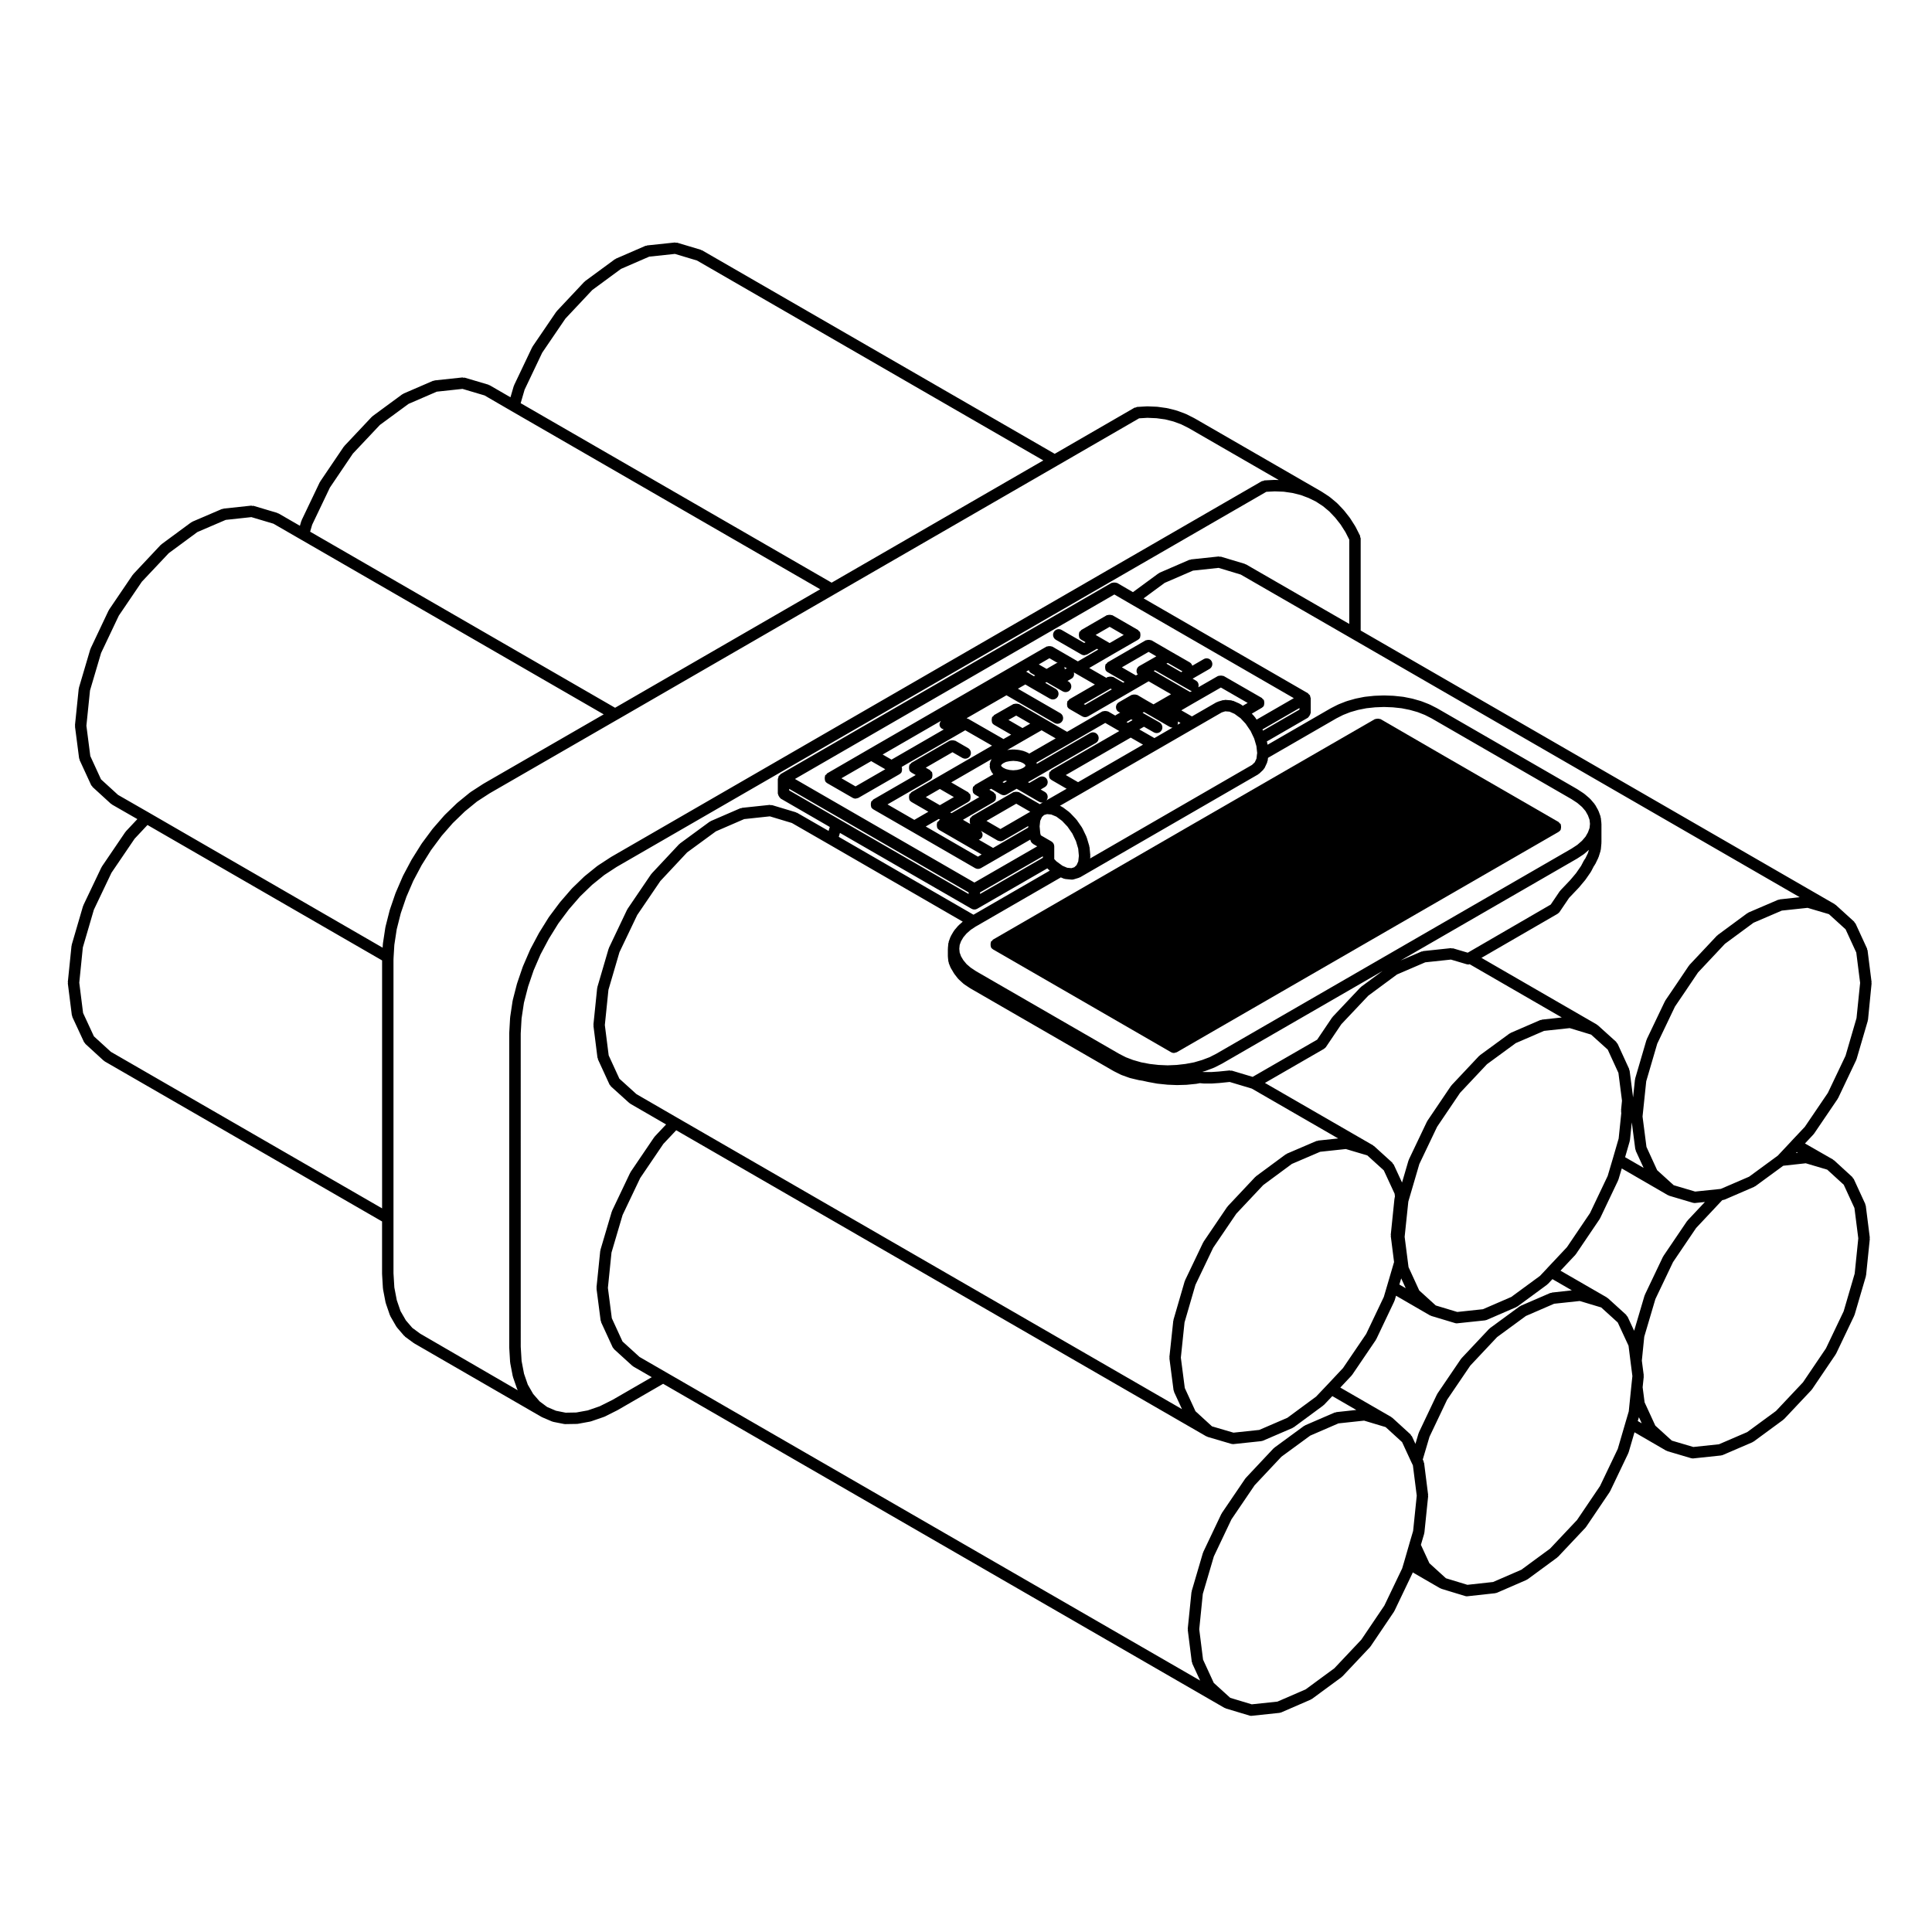 <?xml version="1.0" encoding="UTF-8"?>
<!-- Uploaded to: SVG Repo, www.svgrepo.com, Generator: SVG Repo Mixer Tools -->
<svg fill="#000000" width="800px" height="800px" version="1.1" viewBox="144 144 512 512" xmlns="http://www.w3.org/2000/svg">
 <g>
  <path d="m639.99 404.62c0.004-0.059-0.051-0.105-0.055-0.168 0-0.07 0.059-0.105 0.051-0.176l-1.066-8.445c-0.012-0.09-0.098-0.137-0.117-0.215-0.02-0.082 0.023-0.152-0.012-0.227l-3.059-6.648c-0.047-0.102-0.156-0.117-0.223-0.203-0.066-0.09-0.051-0.207-0.133-0.281l-4.891-4.449c-0.047-0.047-0.109-0.023-0.156-0.059-0.051-0.035-0.051-0.105-0.105-0.133l-125.63-72.523v-24.441c0-0.125-0.105-0.207-0.133-0.328-0.031-0.117 0.031-0.238-0.031-0.352l-1.195-2.363c-0.016-0.023-0.047-0.031-0.059-0.051-0.016-0.031 0-0.055-0.016-0.082l-1.371-2.156c-0.016-0.023-0.051-0.02-0.07-0.051-0.016-0.02 0-0.051-0.02-0.074l-1.535-1.949c-0.016-0.023-0.051-0.016-0.066-0.035-0.02-0.023-0.012-0.055-0.031-0.074l-1.656-1.742c-0.023-0.023-0.059-0.016-0.086-0.035-0.023-0.023-0.02-0.066-0.047-0.086l-1.844-1.535c-0.023-0.02-0.055-0.004-0.082-0.023-0.031-0.02-0.023-0.059-0.055-0.082l-1.98-1.301c-0.016-0.012-0.035 0-0.051-0.012-0.012-0.012-0.012-0.031-0.023-0.035l-33.715-19.453c-0.016-0.012-0.035 0.004-0.051-0.004-0.016-0.012-0.016-0.031-0.031-0.039l-2.106-1.059c-0.031-0.016-0.059 0.004-0.09-0.004-0.031-0.016-0.039-0.051-0.07-0.066l-2.262-0.836c-0.031-0.012-0.055 0.016-0.086 0.004s-0.039-0.051-0.07-0.055l-2.336-0.59c-0.031-0.004-0.055 0.016-0.086 0.016-0.031-0.012-0.047-0.039-0.074-0.047l-2.465-0.344c-0.039-0.004-0.074 0.004-0.105 0.004-0.016 0-0.023-0.02-0.039-0.02l-2.543-0.105c-0.016 0-0.023 0.016-0.035 0.012-0.047 0.004-0.082-0.012-0.117-0.012l-2.648 0.156c-0.125 0.012-0.195 0.117-0.312 0.156-0.117 0.031-0.242-0.02-0.352 0.047l-21.141 12.219-93.43-53.922c-0.059-0.035-0.121 0-0.18-0.023-0.059-0.023-0.082-0.102-0.141-0.117l-6.312-1.891c-0.105-0.031-0.195 0.039-0.301 0.035-0.105-0.016-0.172-0.098-0.293-0.086l-7.356 0.777c-0.086 0.012-0.125 0.09-0.207 0.105-0.082 0.016-0.156-0.031-0.238 0.004l-7.844 3.406c-0.059 0.023-0.07 0.098-0.121 0.125-0.055 0.031-0.121 0.004-0.172 0.047l-7.848 5.769c-0.039 0.031-0.035 0.09-0.074 0.117-0.039 0.035-0.102 0.023-0.133 0.059l-7.301 7.773c-0.031 0.035-0.016 0.086-0.047 0.117s-0.082 0.031-0.105 0.07l-6.281 9.219c-0.023 0.039-0.004 0.086-0.023 0.121-0.02 0.035-0.07 0.039-0.09 0.082l-4.781 10.047c-0.02 0.039 0.012 0.086-0.004 0.121-0.02 0.047-0.07 0.059-0.086 0.105l-0.863 2.957-5.508-3.188c-0.059-0.039-0.121 0-0.18-0.031-0.066-0.023-0.086-0.102-0.145-0.117l-6.309-1.867c-0.105-0.031-0.195 0.039-0.301 0.035-0.105-0.016-0.188-0.102-0.293-0.086l-7.352 0.785c-0.086 0.012-0.125 0.09-0.207 0.105s-0.152-0.031-0.23 0.004l-7.848 3.394c-0.059 0.023-0.07 0.098-0.121 0.125-0.055 0.031-0.121 0.004-0.172 0.047l-7.848 5.769c-0.039 0.031-0.035 0.09-0.074 0.117-0.039 0.035-0.102 0.02-0.133 0.059l-7.32 7.773c-0.035 0.039-0.02 0.09-0.047 0.125-0.031 0.031-0.082 0.031-0.105 0.066l-6.238 9.219c-0.023 0.035-0.004 0.082-0.023 0.109-0.02 0.039-0.07 0.039-0.09 0.082l-4.801 10.055c-0.02 0.039 0.012 0.086-0.004 0.125-0.02 0.039-0.07 0.055-0.086 0.102l-0.367 1.25-5.664-3.269c-0.059-0.035-0.121 0-0.18-0.023-0.059-0.023-0.082-0.102-0.141-0.117l-6.309-1.879c-0.105-0.031-0.203 0.039-0.312 0.035-0.105-0.016-0.18-0.098-0.289-0.086l-7.332 0.785c-0.086 0.012-0.121 0.09-0.203 0.105s-0.156-0.031-0.23 0l-7.871 3.375c-0.059 0.031-0.07 0.102-0.121 0.125-0.059 0.035-0.121 0.012-0.176 0.051l-7.848 5.785c-0.039 0.031-0.035 0.09-0.074 0.117-0.039 0.035-0.102 0.02-0.133 0.059l-7.285 7.762c-0.031 0.039-0.02 0.09-0.047 0.121-0.031 0.035-0.082 0.031-0.105 0.066l-6.254 9.219c-0.023 0.039-0.004 0.086-0.023 0.117-0.02 0.039-0.074 0.047-0.098 0.09l-4.777 10.086c-0.02 0.039 0.012 0.082-0.004 0.117-0.016 0.047-0.066 0.059-0.082 0.102l-3.008 10.184c-0.016 0.051 0.023 0.102 0.016 0.145-0.012 0.047-0.066 0.074-0.07 0.125l-0.992 9.652c-0.004 0.066 0.051 0.105 0.055 0.172 0 0.066-0.059 0.109-0.051 0.172l1.094 8.445c0.012 0.098 0.098 0.141 0.117 0.227 0.02 0.07-0.023 0.141 0.012 0.215l3.062 6.648c0.066 0.133 0.18 0.207 0.277 0.312 0.047 0.055 0.031 0.121 0.082 0.172l4.863 4.449c0.047 0.039 0.109 0.023 0.16 0.059 0.051 0.039 0.051 0.105 0.105 0.137l6.758 3.879-3.008 3.203c-0.031 0.035-0.016 0.086-0.047 0.109-0.031 0.039-0.082 0.035-0.105 0.07l-6.262 9.219c-0.023 0.039-0.004 0.086-0.023 0.121s-0.07 0.039-0.09 0.082l-4.777 10.027c-0.02 0.039 0.012 0.086-0.004 0.121-0.02 0.047-0.07 0.059-0.086 0.105l-2.992 10.23c-0.016 0.051 0.023 0.098 0.016 0.141-0.012 0.047-0.066 0.082-0.07 0.125l-0.984 9.645c-0.004 0.066 0.051 0.105 0.051 0.172 0 0.066-0.055 0.105-0.047 0.172l1.066 8.445c0.012 0.09 0.098 0.137 0.117 0.223 0.02 0.074-0.023 0.152 0.012 0.223l3.09 6.648c0.066 0.137 0.188 0.211 0.281 0.312 0.039 0.051 0.023 0.117 0.074 0.168l4.856 4.449c0.047 0.039 0.109 0.023 0.156 0.059 0.051 0.035 0.051 0.105 0.105 0.133l73.52 42.426v13.801c0 0.016 0.016 0.023 0.016 0.047 0.004 0.016-0.016 0.031-0.016 0.051l0.23 3.871c0 0.035 0.039 0.059 0.047 0.098 0.004 0.035-0.023 0.066-0.02 0.102l0.68 3.543c0.012 0.047 0.055 0.066 0.066 0.105 0.012 0.035-0.016 0.066-0.004 0.102l1.09 3.16c0.02 0.059 0.082 0.086 0.105 0.137 0.016 0.039-0.012 0.086 0.016 0.121l1.562 2.707c0.035 0.055 0.09 0.082 0.125 0.125 0.023 0.031 0.012 0.074 0.035 0.105l1.918 2.231c0.039 0.047 0.105 0.031 0.145 0.07 0.051 0.051 0.047 0.121 0.105 0.168l2.293 1.684c0.031 0.02 0.066 0.012 0.098 0.031 0.02 0.016 0.02 0.047 0.047 0.059l33.715 19.48c0.035 0.02 0.082 0.016 0.109 0.031 0.023 0.012 0.023 0.039 0.051 0.051l2.625 1.125c0.082 0.035 0.152 0.031 0.23 0.051 0.031 0.004 0.039 0.039 0.07 0.047l2.883 0.57c0.102 0.02 0.203 0.031 0.297 0.031h0.023l3.117-0.051 0.004-0.004c0.082 0 0.16 0 0.242-0.02l3.273-0.598c0.02-0.004 0.023-0.023 0.047-0.031 0.059-0.016 0.117-0.012 0.176-0.031l3.394-1.168c0.02-0.004 0.023-0.035 0.047-0.039 0.051-0.02 0.102-0.012 0.141-0.035l3.461-1.734c0.016-0.004 0.016-0.023 0.023-0.031 0.02-0.012 0.039-0.004 0.055-0.016l11.969-6.922 148.77 85.891c0.074 0.039 0.152 0.031 0.227 0.059 0.039 0.016 0.051 0.066 0.098 0.082l6.312 1.898c0.145 0.047 0.297 0.066 0.438 0.066 0.051 0 0.105 0 0.156-0.012l7.352-0.777c0.031-0.004 0.039-0.031 0.07-0.035 0.121-0.02 0.25-0.023 0.371-0.082l7.848-3.406c0.051-0.02 0.055-0.082 0.102-0.105 0.066-0.035 0.137-0.02 0.195-0.066l7.848-5.769c0.047-0.031 0.039-0.098 0.082-0.125 0.035-0.031 0.098-0.016 0.125-0.055l7.32-7.766c0.023-0.023 0.012-0.059 0.031-0.086 0.039-0.047 0.09-0.066 0.121-0.105l6.231-9.23c0.02-0.031 0-0.066 0.02-0.098 0.023-0.039 0.07-0.055 0.09-0.102l4.805-10.047c0.016-0.035-0.012-0.074 0.004-0.105 0.012-0.02 0.023-0.023 0.031-0.047l7.273 4.211c0.074 0.039 0.152 0.035 0.227 0.059 0.039 0.016 0.051 0.066 0.098 0.082l6.312 1.918c0.141 0.047 0.297 0.066 0.438 0.066 0.055 0 0.105 0 0.168-0.012l7.352-0.805c0.031-0.004 0.047-0.035 0.07-0.039 0.121-0.02 0.246-0.023 0.363-0.074l7.848-3.406c0.051-0.02 0.055-0.082 0.102-0.105 0.066-0.035 0.137-0.02 0.195-0.066l7.848-5.769c0.047-0.031 0.039-0.098 0.082-0.125 0.035-0.031 0.098-0.016 0.125-0.055l7.32-7.766c0.023-0.023 0.012-0.066 0.035-0.09 0.035-0.047 0.086-0.059 0.109-0.105l6.231-9.219c0.02-0.031 0-0.066 0.02-0.098 0.023-0.039 0.074-0.059 0.098-0.105l4.805-10.055c0.016-0.035-0.012-0.074 0.004-0.105 0.02-0.047 0.07-0.07 0.086-0.117l1.566-5.352 8.387 4.863c0.074 0.039 0.152 0.035 0.23 0.059 0.039 0.02 0.055 0.07 0.102 0.086l6.309 1.867c0.141 0.039 0.289 0.059 0.43 0.059 0.051 0 0.105 0 0.156-0.012l7.332-0.777c0.031-0.004 0.039-0.035 0.07-0.035 0.121-0.02 0.25-0.023 0.367-0.082l7.871-3.387c0.051-0.02 0.055-0.082 0.102-0.105 0.066-0.035 0.141-0.02 0.203-0.066l7.871-5.785c0.047-0.031 0.039-0.098 0.074-0.125 0.039-0.031 0.102-0.016 0.133-0.055l7.297-7.742c0.023-0.023 0.012-0.066 0.035-0.09 0.035-0.047 0.086-0.059 0.109-0.105l6.238-9.219c0.02-0.031 0-0.066 0.02-0.098 0.023-0.039 0.074-0.059 0.098-0.105l4.801-10.055c0.016-0.035-0.012-0.074 0.004-0.105 0.02-0.047 0.07-0.07 0.086-0.117l2.992-10.207c0.016-0.051-0.023-0.09-0.016-0.137 0.012-0.055 0.066-0.082 0.07-0.137l0.988-9.652c0.004-0.059-0.051-0.105-0.055-0.168 0-0.07 0.059-0.105 0.051-0.176l-1.066-8.445c-0.016-0.09-0.098-0.137-0.117-0.227-0.023-0.07 0.023-0.141-0.012-0.215l-3.062-6.648c-0.051-0.102-0.16-0.117-0.227-0.207-0.059-0.086-0.051-0.195-0.125-0.277l-4.856-4.449c-0.047-0.039-0.105-0.02-0.156-0.055-0.051-0.039-0.055-0.105-0.105-0.141l-7.457-4.273 2.273-2.414c0.023-0.023 0.012-0.059 0.031-0.09 0.035-0.039 0.09-0.059 0.117-0.102l6.258-9.219c0.02-0.031 0-0.07 0.02-0.102 0.023-0.039 0.074-0.059 0.098-0.105l4.781-10.055c0.016-0.035-0.012-0.074 0.004-0.105 0.02-0.047 0.07-0.07 0.086-0.117l2.988-10.211c0.016-0.047-0.023-0.086-0.016-0.133 0.012-0.055 0.066-0.082 0.07-0.137zm-24.32-22.277c-0.086 0.012-0.125 0.09-0.207 0.105-0.082 0.016-0.152-0.031-0.23 0l-7.871 3.375c-0.059 0.031-0.07 0.102-0.121 0.125-0.059 0.035-0.121 0.012-0.176 0.051l-7.848 5.785c-0.039 0.031-0.035 0.09-0.074 0.117-0.039 0.035-0.102 0.023-0.133 0.059l-7.301 7.773c-0.031 0.039-0.02 0.09-0.047 0.121-0.031 0.035-0.086 0.035-0.105 0.074l-3.113 4.625-3.113 4.586c-0.023 0.039-0.004 0.086-0.023 0.117-0.02 0.039-0.07 0.039-0.09 0.082l-4.805 10.055c-0.02 0.039 0.012 0.086-0.004 0.125-0.02 0.039-0.07 0.059-0.086 0.102l-2.988 10.203c-0.016 0.051 0.023 0.098 0.016 0.137-0.012 0.055-0.066 0.082-0.07 0.133l-0.5 4.746-0.918-7.125c-0.012-0.09-0.098-0.125-0.117-0.207-0.02-0.082 0.023-0.156-0.012-0.23l-3.059-6.672c-0.047-0.105-0.16-0.121-0.227-0.207-0.059-0.098-0.051-0.211-0.133-0.289l-4.883-4.41c-0.047-0.039-0.105-0.023-0.152-0.055-0.051-0.039-0.051-0.105-0.105-0.133l-30.578-17.664 20.188-11.68c0.023-0.016 0.023-0.051 0.051-0.066 0.168-0.105 0.328-0.227 0.449-0.398l2.539-3.754 2.516-2.641c0.012-0.012 0.004-0.023 0.016-0.039 0.012-0.012 0.031-0.004 0.039-0.016l0.336-0.395c0.004-0.004 0-0.012 0.004-0.016 0-0.004 0.004 0 0.004-0.004l1.328-1.582c0.012-0.012 0.004-0.031 0.016-0.047 0.02-0.023 0.055-0.035 0.074-0.066l1.402-2.023c0.016-0.023 0-0.059 0.02-0.082 0.02-0.039 0.059-0.051 0.082-0.09l0.73-1.406 0.266-0.367c0.023-0.035 0.004-0.074 0.023-0.105 0.031-0.047 0.086-0.066 0.105-0.117l0.781-1.613c0.016-0.035-0.012-0.07 0.004-0.105 0.02-0.047 0.066-0.066 0.082-0.105l0.52-1.664c0.016-0.055-0.023-0.102-0.016-0.152 0.016-0.059 0.074-0.098 0.082-0.152l0.156-1.691c0.004-0.031-0.023-0.051-0.023-0.082 0.004-0.02 0.031-0.039 0.031-0.066v-5.019c0-0.035-0.031-0.051-0.035-0.086 0-0.031 0.031-0.051 0.023-0.082l-0.156-1.426c-0.012-0.07-0.074-0.105-0.09-0.168-0.016-0.059 0.035-0.121 0.012-0.188l-0.52-1.426c-0.016-0.039-0.07-0.051-0.09-0.098s0.012-0.09-0.016-0.125l-0.781-1.395c-0.031-0.051-0.098-0.055-0.121-0.098-0.031-0.051-0.012-0.105-0.051-0.152l-1.113-1.301c-0.031-0.035-0.082-0.023-0.105-0.055-0.023-0.031-0.02-0.082-0.055-0.105l-1.402-1.199c-0.031-0.031-0.07-0.012-0.105-0.035-0.023-0.023-0.023-0.066-0.055-0.086l-1.668-1.094c-0.016-0.012-0.031 0-0.039-0.012-0.016-0.012-0.016-0.031-0.031-0.035l-37.172-21.453c-0.016-0.004-0.031 0.004-0.047-0.004-0.016-0.012-0.016-0.031-0.031-0.035l-1.844-0.938c-0.023-0.016-0.055 0.004-0.082-0.004-0.023-0.012-0.031-0.047-0.055-0.055l-2.051-0.805c-0.023-0.012-0.051 0.012-0.082 0.004-0.023-0.012-0.035-0.047-0.059-0.051l-2.207-0.629c-0.023-0.012-0.047 0.012-0.066 0.004-0.023-0.004-0.031-0.031-0.055-0.035l-2.312-0.465c-0.023-0.004-0.047 0.02-0.074 0.016-0.023-0.004-0.039-0.035-0.066-0.035l-2.445-0.258c-0.02-0.004-0.031 0.016-0.055 0.012-0.02 0-0.031-0.02-0.051-0.02l-2.438-0.09c-0.02 0-0.035 0.02-0.055 0.02-0.02 0-0.035-0.02-0.055-0.02l-2.438 0.09c-0.02 0-0.031 0.02-0.051 0.02-0.023 0.004-0.035-0.016-0.055-0.012l-2.438 0.258c-0.023 0-0.039 0.031-0.066 0.031-0.023 0.004-0.051-0.02-0.074-0.012l-2.316 0.465c-0.023 0-0.035 0.031-0.055 0.035-0.023 0.004-0.039-0.016-0.066-0.004l-2.207 0.629c-0.023 0.004-0.035 0.039-0.059 0.047-0.031 0.012-0.055-0.012-0.082 0l-2.051 0.805c-0.023 0.012-0.031 0.047-0.055 0.055-0.023 0.012-0.055-0.012-0.082 0.004l-1.844 0.938c-0.016 0.004-0.016 0.023-0.031 0.035s-0.031 0-0.047 0.004l-16.762 9.68-0.02-0.168c-0.004-0.051-0.055-0.07-0.066-0.117-0.012-0.047 0.031-0.102 0.016-0.145l-0.133-0.441 10.891-6.293c0.066-0.035 0.07-0.117 0.121-0.16 0.156-0.121 0.238-0.266 0.332-0.438 0.105-0.176 0.191-0.316 0.215-0.523 0.012-0.07 0.082-0.105 0.082-0.18v-3.894c0-0.074-0.07-0.109-0.082-0.18-0.016-0.137-0.047-0.246-0.102-0.371-0.023-0.066 0.012-0.137-0.023-0.195-0.035-0.07-0.117-0.07-0.16-0.125-0.086-0.105-0.156-0.18-0.262-0.266-0.059-0.047-0.066-0.125-0.125-0.16l-43.539-25.137 5.582-4.106 7.5-3.246 6.797-0.727 5.859 1.77 29.473 16.992c0.004 0 0.004 0.004 0.004 0.004l118.66 68.508zm-23.004 80.414c0.141 0.039 0.289 0.059 0.43 0.059h0.012c0.047 0 0.102 0 0.145-0.012l2.57-0.266-4.606 4.902c-0.035 0.039-0.02 0.09-0.047 0.125-0.031 0.031-0.082 0.031-0.105 0.066l-6.262 9.25c-0.023 0.035-0.004 0.082-0.023 0.117-0.02 0.035-0.07 0.039-0.09 0.082l-4.777 10.027c-0.02 0.039 0.012 0.082-0.004 0.121-0.02 0.039-0.07 0.055-0.086 0.102l-2.762 9.34-1.738-3.734c-0.047-0.102-0.16-0.117-0.223-0.203-0.066-0.09-0.051-0.207-0.133-0.281l-4.863-4.418c-0.047-0.039-0.105-0.02-0.156-0.055-0.051-0.039-0.051-0.105-0.105-0.137l-12.297-7.098 3.969-4.223c0.023-0.031 0.012-0.066 0.035-0.09 0.035-0.039 0.086-0.059 0.109-0.105l6.258-9.25c0.02-0.023 0-0.066 0.02-0.098 0.023-0.039 0.074-0.059 0.098-0.105l4.781-10.047c0.016-0.035-0.012-0.074 0.004-0.105 0.02-0.047 0.066-0.066 0.082-0.109l0.883-2.961 12.242 7.09c0.074 0.047 0.156 0.035 0.238 0.066 0.039 0.016 0.051 0.066 0.098 0.082zm-24.648 75.062-6.086 8.996-7.164 7.598-7.602 5.586-7.481 3.246-6.805 0.746-5.691-1.734-4.379-3.981-2.258-4.875 0.875-2.969c0.016-0.051-0.023-0.098-0.016-0.137 0.012-0.055 0.066-0.086 0.07-0.137l0.992-9.652c0.004-0.066-0.051-0.105-0.055-0.172 0-0.066 0.059-0.105 0.051-0.172l-1.066-8.445c-0.016-0.102-0.102-0.145-0.125-0.238-0.02-0.074 0.023-0.145-0.012-0.223l-0.223-0.469 1.785-6.027 4.664-9.809 6.144-9.047 7.106-7.559 7.637-5.602 7.481-3.238 6.785-0.727 5.688 1.707 4.383 3.981 2.863 6.168 0.52 4.152v0.004l0.5 3.879-0.297 2.82v0.004l-0.664 6.531-0.84 2.848v0.004l-2.074 7.098zm-57.148 31.672-6.106 9.039-7.148 7.582-7.602 5.586-7.481 3.246-6.805 0.719-5.703-1.719-4.363-3.961-2.84-6.168-1.012-8.039 0.945-9.367 2.926-9.945 4.66-9.809 6.144-9.047 7.106-7.566 7.637-5.594 7.481-3.238 6.785-0.73 5.715 1.715 4.359 3.981 2.488 5.379c0 0.004 0.004 0.004 0.012 0.012v0.004l0.363 0.762 1.02 8.039-0.961 9.34-0.996 3.379v0.012l-1.426 4.934-0.484 1.613zm-204.56-54.504-3.387 1.691-3.152 1.09-3.043 0.555-2.836 0.051-2.57-0.516-2.316-0.988-2-1.492-1.723-1.988-1.414-2.453-0.996-2.891-0.645-3.367-0.227-3.769-0.004-83.031 0.227-4.004 0.625-4.133 1.098-4.262 1.465-4.309 1.84-4.258 2.207-4.144 2.508-4.047 2.797-3.734 2.957-3.41 3.195-3.09 3.231-2.606 3.273-2.141 172.17-99.41 2.227-0.117 2.383 0.09 2.312 0.336 2.211 0.551 2.07 0.777 1.949 0.953 1.867 1.223 1.652 1.375 1.602 1.688 1.41 1.789 1.293 2.031 1.004 1.984v22.332l-27.379-15.789c-0.055-0.035-0.117 0-0.172-0.023-0.059-0.023-0.082-0.098-0.141-0.109l-6.312-1.898c-0.105-0.035-0.195 0.039-0.309 0.031-0.105-0.016-0.176-0.098-0.293-0.086l-7.324 0.777c-0.086 0.012-0.125 0.09-0.207 0.105-0.082 0.016-0.156-0.031-0.238 0.004l-7.871 3.406c-0.059 0.023-0.07 0.098-0.121 0.125-0.055 0.031-0.121 0.004-0.172 0.047l-6.785 4.988-4.18-2.43c-0.066-0.039-0.141 0-0.207-0.031-0.188-0.082-0.352-0.082-0.551-0.082-0.203 0-0.363 0-0.551 0.074-0.07 0.031-0.145-0.012-0.211 0.031l-87.664 50.645c-0.066 0.035-0.07 0.117-0.125 0.16-0.105 0.086-0.176 0.156-0.262 0.266-0.047 0.059-0.125 0.059-0.16 0.125-0.035 0.059 0 0.133-0.023 0.195-0.055 0.125-0.086 0.238-0.102 0.371-0.012 0.07-0.082 0.105-0.082 0.18v3.894c0 0.074 0.07 0.109 0.082 0.18 0.023 0.207 0.109 0.348 0.215 0.523 0.102 0.172 0.176 0.316 0.332 0.438 0.055 0.047 0.059 0.125 0.121 0.16l13.023 7.531-0.312 1.047-8.375-4.816c-0.055-0.031-0.117 0.004-0.176-0.02s-0.074-0.098-0.137-0.109l-6.309-1.898c-0.105-0.035-0.195 0.039-0.301 0.031-0.105-0.016-0.176-0.098-0.297-0.086l-7.332 0.777c-0.086 0.012-0.125 0.09-0.207 0.105-0.082 0.016-0.156-0.031-0.238 0.004l-7.871 3.406c-0.059 0.023-0.07 0.098-0.121 0.125-0.055 0.031-0.117 0.004-0.172 0.047l-7.871 5.773c-0.047 0.031-0.039 0.09-0.074 0.121-0.039 0.035-0.102 0.023-0.133 0.059l-7.269 7.766c-0.031 0.035-0.016 0.086-0.047 0.117s-0.082 0.031-0.105 0.066l-6.262 9.219c-0.023 0.039-0.004 0.086-0.023 0.117-0.02 0.039-0.07 0.039-0.09 0.082l-4.793 10.078c-0.02 0.039 0.012 0.09-0.004 0.125-0.02 0.039-0.07 0.055-0.086 0.102l-2.988 10.203c-0.016 0.055 0.023 0.102 0.016 0.145-0.012 0.047-0.066 0.074-0.07 0.125l-0.988 9.645c-0.004 0.059 0.051 0.105 0.055 0.168 0 0.07-0.059 0.105-0.051 0.176l1.066 8.445c0.012 0.09 0.098 0.137 0.117 0.223 0.023 0.074-0.023 0.145 0.012 0.223l3.062 6.664c0.066 0.133 0.18 0.207 0.277 0.312 0.047 0.055 0.031 0.133 0.086 0.176l4.887 4.418c0.047 0.047 0.105 0.023 0.156 0.066 0.051 0.031 0.051 0.098 0.102 0.121l9.488 5.488-2.996 3.18c-0.035 0.035-0.02 0.086-0.047 0.117-0.031 0.039-0.086 0.035-0.105 0.07l-6.258 9.23c-0.023 0.039-0.004 0.086-0.023 0.117-0.02 0.039-0.07 0.047-0.09 0.086l-4.781 10.047c-0.02 0.039 0.012 0.082-0.004 0.121-0.02 0.039-0.07 0.055-0.086 0.102l-3.012 10.184c-0.016 0.051 0.023 0.102 0.016 0.145-0.012 0.047-0.066 0.074-0.07 0.125l-0.988 9.664c-0.004 0.066 0.051 0.105 0.055 0.172 0 0.066-0.059 0.109-0.051 0.172l1.094 8.445c0.012 0.09 0.098 0.137 0.117 0.223 0.023 0.074-0.023 0.145 0.012 0.223l3.062 6.648c0.066 0.133 0.18 0.207 0.277 0.312 0.039 0.055 0.031 0.125 0.082 0.172l4.856 4.418c0.047 0.047 0.109 0.031 0.16 0.066 0.047 0.035 0.051 0.102 0.102 0.125l4.883 2.816zm-50.938-17.543-2.106-1.547-1.707-1.988-1.414-2.453-0.992-2.891-0.648-3.371-0.227-3.773v-83.059l0.023-0.609 0.203-3.359 0.629-4.121 1.078-4.258 1.484-4.336 1.832-4.246 2.215-4.168 2.481-3.965 2.832-3.809 2.934-3.356 3.215-3.109 3.199-2.613 3.34-2.168 34.004-19.613c0.004-0.004 0.012-0.004 0.012-0.004 0.004-0.004 0.012 0 0.012-0.004l57.391-33.152 59.121-34.133 21.59-12.48 2.207-0.133 2.418 0.105 2.289 0.312 2.207 0.559 2.07 0.766 1.969 0.988 23.84 13.754-1.027-0.035h-0.055c-0.016 0-0.023 0.016-0.039 0.016s-0.023-0.016-0.039-0.016l-2.644 0.137c-0.125 0.012-0.207 0.117-0.324 0.156-0.117 0.031-0.242-0.02-0.352 0.047l-172.5 99.617c-0.016 0.004-0.016 0.023-0.031 0.035-0.012 0.012-0.023 0-0.039 0.012l-3.406 2.223c-0.023 0.016-0.023 0.051-0.047 0.07-0.023 0.016-0.055 0-0.082 0.02l-3.352 2.707c-0.02 0.016-0.016 0.047-0.035 0.059-0.02 0.02-0.051 0.012-0.07 0.031l-3.25 3.141c-0.02 0.02-0.012 0.051-0.031 0.07-0.016 0.02-0.047 0.012-0.059 0.031l-3.066 3.543c-0.016 0.016-0.004 0.039-0.02 0.055-0.012 0.016-0.035 0.016-0.051 0.031l-2.856 3.82c-0.016 0.02-0.004 0.047-0.02 0.07-0.012 0.02-0.039 0.016-0.055 0.039l-2.57 4.133c-0.012 0.016 0 0.035-0.012 0.055-0.012 0.016-0.031 0.016-0.039 0.031l-2.262 4.254c-0.012 0.023 0.004 0.051-0.004 0.07-0.012 0.02-0.039 0.023-0.051 0.051l-1.895 4.387c-0.012 0.02 0.004 0.039 0 0.059-0.012 0.02-0.035 0.031-0.047 0.051l-1.508 4.418c-0.004 0.02 0.012 0.039 0.004 0.059-0.012 0.02-0.035 0.031-0.039 0.051l-1.125 4.367c-0.004 0.031 0.016 0.055 0.012 0.082-0.004 0.031-0.035 0.047-0.039 0.074l-0.648 4.293c-0.004 0.023 0.02 0.047 0.02 0.074-0.004 0.023-0.035 0.039-0.035 0.07l-0.23 4.074c0 0.016 0.016 0.031 0.016 0.047s-0.016 0.023-0.016 0.039v83.211c0 0.016 0.016 0.023 0.016 0.039 0 0.02-0.016 0.031-0.016 0.051l0.23 3.871c0.004 0.039 0.039 0.059 0.047 0.102 0.004 0.035-0.023 0.066-0.02 0.102l0.68 3.543c0.012 0.047 0.055 0.066 0.066 0.105 0.012 0.035-0.016 0.066-0.004 0.102l1.094 3.16c0.02 0.059 0.074 0.086 0.105 0.133 0.016 0.047-0.012 0.09 0.016 0.125l0.031 0.055zm-28.645-214.39 4.699-9.84 6.09-9.004 7.16-7.598 7.598-5.582 7.477-3.234 6.82-0.734 5.844 1.734 7.012 4.07c0.004 0 0.004 0.004 0.004 0.004l81.93 47.293-54.359 31.402-80.816-46.664zm60.961-45.586 6.156-9.039 7.129-7.586 7.598-5.582 7.473-3.246 6.82-0.727 5.848 1.754 91.773 52.98-56.098 32.391-82.406-47.566 1.039-3.57zm210.51 96.883 1.742-0.883 1.91-0.75 2.066-0.59 2.211-0.438 2.301-0.242 2.336-0.09 2.336 0.09 2.332 0.246 2.156 0.43 2.102 0.594 1.91 0.75 1.742 0.883 37.129 21.434 1.516 0.992 1.258 1.074 0.934 1.094 0.645 1.152 0.418 1.152 0.117 1.078-0.113 1.098-0.414 1.152-0.645 1.137-0.945 1.098-1.25 1.09-1.516 0.992-94.184 54.379-1.785 0.906-1.945 0.734-2.125 0.621-2.273 0.422-2.332 0.266-2.398 0.105-2.414-0.105-2.332-0.266-2.238-0.422-2.176-0.621-1.926-0.734-1.77-0.91-37.922-21.891-1.414-0.941-1.082-0.926-0.883-1.074-0.598-1.012-0.371-1.027c0-0.016 0.004-0.023 0.004-0.035l-0.09-0.938 0.098-0.992 0.359-0.988 0.629-1.066 0.832-0.984 1.117-0.984 1.422-0.941c0.016-0.012 0.035-0.012 0.051-0.016 0.004-0.004 0.012 0 0.012-0.004l22.391-12.93 0.734 0.312c0.121 0.051 0.25 0.059 0.371 0.082 0.031 0 0.039 0.031 0.07 0.035l1.641 0.156c0.047 0.004 0.098 0.004 0.133 0.004h0.012c0.141 0 0.293-0.02 0.438-0.066l1.395-0.422c0.039-0.016 0.055-0.066 0.098-0.074 0.074-0.031 0.152-0.02 0.227-0.066l47.203-27.277c0.059-0.035 0.059-0.105 0.109-0.141 0.051-0.039 0.121-0.023 0.172-0.07l1.062-1.012c0.051-0.051 0.035-0.125 0.082-0.176 0.082-0.102 0.191-0.156 0.246-0.281l0.68-1.457c0.035-0.074-0.012-0.152 0.012-0.227 0.031-0.09 0.109-0.141 0.121-0.23l0.098-0.777zm71.867 87.805 2.832 6.172 0.945 7.367-0.246 2.492c-0.004 0.059 0.051 0.105 0.051 0.16 0 0.051-0.051 0.09-0.047 0.145l0.055 0.504-0.695 6.723-1.523 5.246-1.387 4.676-4.684 9.844-6.117 9.039-5.211 5.543v0.012l-1.926 2.043-7.609 5.582-7.508 3.25-6.801 0.727-5.699-1.719-4.383-3.984-2.836-6.176-1.031-8.039 0.977-9.332 2.918-9.957 4.707-9.863 6.086-9.004 7.133-7.582 7.633-5.594 7.492-3.238 6.797-0.734 5.672 1.723zm-14.77 64.383c-0.086 0.012-0.125 0.09-0.203 0.105-0.086 0.02-0.16-0.031-0.242 0.004l-7.848 3.394c-0.059 0.023-0.07 0.098-0.121 0.121-0.055 0.035-0.117 0.004-0.172 0.047l-7.871 5.773c-0.047 0.035-0.039 0.098-0.082 0.125-0.035 0.035-0.098 0.02-0.125 0.059l-7.301 7.766c-0.031 0.031-0.016 0.082-0.047 0.109-0.023 0.035-0.082 0.031-0.105 0.07l-6.262 9.219c-0.023 0.039-0.004 0.086-0.023 0.121s-0.07 0.039-0.09 0.082l-4.777 10.055c-0.02 0.039 0.012 0.082-0.004 0.121-0.02 0.039-0.07 0.055-0.086 0.102l-0.836 2.828-0.938-2.016c-0.047-0.102-0.16-0.121-0.227-0.207-0.059-0.09-0.051-0.203-0.125-0.277l-4.836-4.418c-0.047-0.039-0.105-0.023-0.156-0.059-0.051-0.035-0.051-0.105-0.105-0.133l-13.523-7.809 3.008-3.203c0.02-0.02 0.012-0.055 0.031-0.082 0.035-0.039 0.09-0.059 0.117-0.105l6.258-9.219c0.02-0.031 0-0.07 0.02-0.102 0.023-0.039 0.074-0.059 0.098-0.105l4.781-10.055c0.016-0.035-0.012-0.07 0.004-0.105 0.02-0.047 0.07-0.07 0.086-0.117l0.367-1.246 9.008 5.215c0.074 0.047 0.156 0.035 0.23 0.066 0.039 0.016 0.051 0.059 0.098 0.074l6.316 1.898c0.141 0.047 0.293 0.066 0.434 0.066 0.051 0 0.105 0 0.156-0.012l7.344-0.777c0.031-0.004 0.039-0.031 0.07-0.035 0.121-0.02 0.25-0.023 0.371-0.082l7.871-3.406c0.051-0.02 0.059-0.082 0.105-0.105 0.059-0.035 0.133-0.02 0.191-0.066l7.848-5.773c0.047-0.031 0.039-0.09 0.082-0.125 0.035-0.031 0.098-0.02 0.125-0.055l1.199-1.281 5.144 2.969zm-62.523 27.582-7.602 5.606-7.453 3.215-6.828 0.727-5.703-1.676-4.375-4.004-2.832-6.156-1.043-8.047 0.977-9.34 2.891-9.949 4.707-9.84 6.117-9.012 7.133-7.586 7.598-5.613 7.5-3.215 6.801-0.727 5.691 1.688 4.367 3.965 2.867 6.191 0.09 0.734-0.074 0.262c-0.016 0.047 0.023 0.086 0.016 0.133-0.012 0.047-0.059 0.07-0.066 0.117l-0.988 9.645c-0.004 0.059 0.051 0.105 0.055 0.168 0 0.07-0.059 0.105-0.051 0.176l0.871 6.867-1.832 6.246-0.883 2.996-4.672 9.809-6.141 9.047-4.211 4.488c0 0.004-0.004 0.004-0.004 0.004zm-169.09-73.789-11.004-6.367-4.535-4.102-2.836-6.172-1.02-8.047 0.957-9.34 2.918-9.965 4.699-9.836 6.137-9.023 7.09-7.578 7.629-5.586 7.496-3.25 6.801-0.727 5.844 1.762 9.875 5.68 35.406 20.465-1.074 0.945c-0.031 0.031-0.023 0.082-0.055 0.105-0.023 0.031-0.074 0.02-0.102 0.051l-1.008 1.188c-0.031 0.039-0.016 0.09-0.039 0.125-0.031 0.039-0.09 0.039-0.109 0.086l-0.75 1.281c-0.023 0.047 0 0.102-0.02 0.141-0.023 0.051-0.082 0.059-0.102 0.105l-0.473 1.301c-0.023 0.066 0.023 0.125 0.012 0.188-0.02 0.074-0.09 0.109-0.098 0.188l-0.125 1.34c-0.004 0.031 0.023 0.051 0.023 0.074-0.004 0.023-0.031 0.047-0.031 0.07v2.047c0 0.035 0.035 0.051 0.035 0.086 0 0.031-0.031 0.051-0.023 0.082l0.125 1.168c0.012 0.082 0.082 0.117 0.102 0.191 0.016 0.07-0.035 0.133-0.004 0.203l0.473 1.188c0.02 0.059 0.082 0.082 0.105 0.133 0.02 0.035 0 0.074 0.02 0.105l0.301 0.48 0.43 0.746c0.023 0.039 0.066 0.059 0.09 0.098 0.02 0.023 0.004 0.055 0.023 0.086l1.008 1.301c0.039 0.051 0.098 0.07 0.137 0.105 0.02 0.02 0.016 0.055 0.035 0.074l1.273 1.168c0.035 0.035 0.086 0.02 0.117 0.047 0.035 0.031 0.035 0.082 0.07 0.105l1.531 1.012c0.016 0.012 0.035 0.004 0.055 0.016 0.012 0.012 0.012 0.031 0.023 0.035l37.98 21.926c0.02 0.012 0.039 0.004 0.059 0.016 0.012 0.012 0.016 0.023 0.023 0.031l1.875 0.938c0.039 0.02 0.082 0.012 0.117 0.031 0.02 0.012 0.023 0.031 0.047 0.039l2.098 0.754c0.039 0.016 0.086 0.012 0.121 0.02 0.02 0.012 0.023 0.023 0.039 0.031l2.262 0.539c0.035 0.012 0.07 0.012 0.105 0.012 0.004 0.004 0.012 0.012 0.016 0.012l0.961 0.152 1.301 0.293c0.02 0.012 0.035 0.004 0.055 0.012 0.004 0 0.004 0.004 0.012 0.004l2.465 0.453c0.035 0.004 0.07 0.004 0.105 0.012 0 0 0.004 0.004 0.012 0.004l2.519 0.258c0.031 0.004 0.059 0.004 0.09 0.012h0.004l2.492 0.102h0.059 0.047l2.469-0.07h0.004c0.035 0 0.066-0.004 0.102-0.012l2.394-0.238h0.012c0.039-0.012 0.082-0.012 0.117-0.016l0.91-0.172 0.918 0.086c0.047 0.004 0.09 0.004 0.133 0.004h2.102 0.105l1.898-0.125 0.004-0.004c0.016 0 0.031 0 0.047-0.004l2.684-0.273 5.856 1.754 22.898 13.215-5.305 0.562c-0.086 0.012-0.121 0.09-0.203 0.105-0.082 0.016-0.156-0.031-0.238 0l-7.871 3.375c-0.059 0.031-0.074 0.102-0.125 0.133s-0.121 0.004-0.176 0.047l-7.848 5.793c-0.039 0.031-0.035 0.09-0.074 0.117-0.035 0.039-0.098 0.023-0.125 0.059l-7.301 7.766c-0.031 0.039-0.016 0.09-0.047 0.121s-0.082 0.031-0.105 0.066l-6.254 9.219c-0.023 0.039-0.004 0.086-0.023 0.117-0.02 0.039-0.07 0.039-0.09 0.082l-4.805 10.055c-0.02 0.047 0.012 0.09-0.004 0.125-0.02 0.047-0.07 0.059-0.086 0.105l-2.969 10.203c-0.016 0.051 0.023 0.09 0.016 0.137-0.012 0.047-0.066 0.074-0.07 0.125l-1.027 9.625c-0.004 0.066 0.051 0.109 0.055 0.176 0 0.066-0.059 0.109-0.051 0.176l1.098 8.445c0.012 0.09 0.098 0.137 0.117 0.223 0.02 0.074-0.02 0.141 0.012 0.211l2.106 4.57zm29.457-87.277 47.555 27.449v0.414l-34.117-19.68c-0.004 0-0.004-0.004-0.004-0.004l-13.434-7.773zm50.027 17.969-13.836-7.996 3.449-1.996 0.352 0.203-0.207 0.117c-0.121 0.074-0.145 0.223-0.246 0.316-0.098 0.09-0.238 0.109-0.309 0.238-0.035 0.059 0 0.133-0.023 0.195-0.082 0.188-0.074 0.352-0.074 0.555s-0.004 0.367 0.074 0.555c0.023 0.066-0.012 0.137 0.023 0.195 0.133 0.227 0.316 0.398 0.523 0.523 0.016 0.004 0.016 0.023 0.023 0.031l11.227 6.484zm-2.625-36.555c-0.066-0.031-0.133 0-0.203-0.02-0.059-0.031-0.098-0.105-0.156-0.125l10.539-6.07 12.75 7.356c0.242 0.137 0.504 0.203 0.754 0.203 0.523 0 1.027-0.273 1.309-0.754 0.418-0.719 0.168-1.641-0.551-2.062l-11.23-6.481 1.699-0.973c0-0.004 0-0.012 0.004-0.012h0.016l0.246-0.145 1.484 0.875c0.004 0 0.012 0 0.016 0.004s0.012 0.004 0.016 0.012l5.027 2.891c0.238 0.137 0.5 0.203 0.75 0.203 0.523 0 1.027-0.273 1.309-0.754 0.418-0.727 0.168-1.641-0.555-2.062l-2.769-1.594 0.344-0.203 1.738 1.012c0.004 0.004 0.012 0 0.012 0.004l0.004 0.004 2.551 1.445c0.238 0.137 0.492 0.195 0.746 0.195 0.523 0 1.039-0.277 1.316-0.766 0.414-0.727 0.156-1.641-0.562-2.055l-0.258-0.141 1.094-0.629c0.586-0.336 0.75-0.996 0.613-1.629l0.293 0.168h0.004v0.004c0.004 0.004 0.012 0.004 0.016 0.012l5.25 3.023-6.727 3.883c-0.125 0.074-0.145 0.223-0.246 0.316-0.098 0.098-0.238 0.109-0.309 0.238-0.035 0.059 0 0.133-0.023 0.195-0.082 0.188-0.074 0.359-0.074 0.559 0 0.203-0.004 0.363 0.074 0.543 0.023 0.066-0.016 0.141 0.023 0.203 0.137 0.242 0.328 0.422 0.551 0.551 0.004 0 0.004 0.004 0.004 0.004 0.004 0.004 0.012 0.004 0.016 0.012l3.367 1.941h0.004c0.227 0.133 0.484 0.203 0.746 0.203 0.262 0 0.523-0.07 0.746-0.195 0.004-0.004 0.004 0 0.012-0.004l10.105-5.844 3.344-1.941c0.012-0.004 0.02-0.012 0.031-0.016l2.602-1.508 5.934 3.426-4.648 2.684-1.785-1.012-2.504-1.477c-0.066-0.035-0.137 0-0.207-0.031-0.188-0.082-0.352-0.082-0.555-0.082s-0.363 0-0.551 0.074c-0.07 0.031-0.141-0.012-0.211 0.031l-3.375 1.949c-0.727 0.418-0.969 1.344-0.551 2.062 0.207 0.359 0.551 0.555 0.922 0.66l-1.23 0.719c-0.035 0.02-0.035 0.07-0.07 0.09l-1.926-1.109c-0.059-0.035-0.125 0-0.191-0.023-0.191-0.086-0.363-0.082-0.574-0.082-0.195 0.004-0.352 0-0.535 0.074-0.07 0.031-0.141-0.012-0.207 0.031l-9.344 5.406-5.984-3.457c-0.004 0-0.004-0.004-0.004-0.004l-6.734-3.894c-0.066-0.035-0.137 0-0.207-0.023-0.188-0.082-0.348-0.074-0.555-0.074-0.195 0-0.359-0.004-0.539 0.07-0.07 0.023-0.137-0.012-0.203 0.023l-5.09 2.902c-0.125 0.074-0.152 0.223-0.25 0.324-0.102 0.09-0.242 0.109-0.312 0.238-0.035 0.059 0 0.125-0.023 0.195-0.082 0.188-0.074 0.352-0.074 0.559 0 0.195-0.004 0.363 0.07 0.539 0.023 0.07-0.012 0.137 0.023 0.203 0.137 0.242 0.332 0.43 0.555 0.555 0.004 0 0.004 0 0.004 0.004l0.004 0.004h0.004l4.481 2.586-2.023 1.164zm-29.82 17.934-3.734-2.156 7.883-4.543 3.738 2.152zm9.539-7.098-2.352-1.352 15.445-8.922c-0.352 0.469-0.516 1.059-0.203 1.598 0.215 0.379 0.586 0.578 0.973 0.672zm41.852-26.871 2.191 1.27c-0.117 0.031-0.242-0.02-0.348 0.051l-2.602 1.508-2.066-1.188zm4.043 2.949c0.051-0.215-0.035-0.434-0.086-0.656l0.734 0.43c-0.109 0.031-0.23-0.02-0.332 0.047zm-9.527 0.211c0.121 0.301 0.293 0.594 0.59 0.766l1.109 0.641-0.336 0.195-1.5-0.883h-0.016c0-0.004 0-0.012-0.004-0.012l-0.535-0.309zm31.766-4.844 2.039 1.18-1.113 0.645-3.367 1.914c-0.727 0.414-0.977 1.34-0.562 2.062 0.039 0.066 0.105 0.098 0.145 0.152l-0.508 0.297-3.723-2.152zm19.152 9.449 7.094 4.086-1.289 0.75-0.555-0.402c-0.051-0.035-0.109-0.012-0.168-0.039-0.051-0.031-0.059-0.098-0.109-0.117l-1.715-0.754c-0.086-0.039-0.172 0.016-0.262-0.012-0.086-0.02-0.137-0.105-0.23-0.117l-1.664-0.125c-0.105 0-0.172 0.082-0.273 0.098-0.102 0.012-0.191-0.059-0.293-0.023l-1.375 0.422c-0.059 0.016-0.082 0.086-0.133 0.105-0.059 0.023-0.121-0.012-0.18 0.023l-6.519 3.762-2.816-1.613 3.09-1.797zm37.156 79.316c-0.039 0.031-0.035 0.09-0.074 0.117-0.035 0.035-0.09 0.02-0.121 0.059l-7.332 7.766c-0.031 0.035-0.02 0.086-0.047 0.117-0.031 0.039-0.086 0.035-0.109 0.074l-3.961 5.871-17.098 9.859-5.516-1.652c-0.105-0.031-0.195 0.039-0.301 0.035-0.105-0.016-0.176-0.098-0.289-0.086l-2.941 0.297-1.859 0.125h-1.953l-0.492-0.039 0.836-0.246c0.016-0.004 0.016-0.02 0.031-0.023 0.031-0.004 0.055-0.004 0.086-0.016l2.102-0.797c0.02-0.012 0.02-0.031 0.039-0.039 0.035-0.012 0.074-0.012 0.105-0.023l1.898-0.961c0.012-0.004 0.012-0.02 0.02-0.023 0.02-0.012 0.039-0.004 0.055-0.016l42.621-24.605zm-102.72-19.109-35.703-20.637 0.312-1.043 34.875 20.105c0.23 0.133 0.488 0.203 0.75 0.203s0.523-0.07 0.75-0.203l18.586-10.711 0.316 0.332c0.035 0.039 0.098 0.023 0.125 0.059 0.039 0.035 0.035 0.098 0.082 0.125l0.117 0.09zm7.144-22.711-3.707-2.152 7.891-4.559 3.707 2.141zm4.172-30.062 3.707 2.144-2.035 1.164-3.719-2.152zm2.426 6.363 4.309-2.469 3.727 2.152-6.996 4.027c-0.039-0.031-0.098-0.012-0.137-0.035-0.051-0.031-0.059-0.098-0.109-0.117l-0.984-0.441c-0.055-0.023-0.105 0.016-0.156-0.004-0.051-0.02-0.074-0.082-0.133-0.098l-1.141-0.262c-0.039-0.012-0.07 0.023-0.105 0.016-0.039 0-0.055-0.039-0.098-0.047l-1.25-0.105c-0.055-0.004-0.086 0.047-0.133 0.047s-0.086-0.051-0.133-0.047l-1.219 0.105c-0.035 0.004-0.055 0.047-0.09 0.047-0.039 0.012-0.07-0.023-0.105-0.016l-0.035 0.004zm21.172-4.414 3.727 2.152-17.965 10.352c-0.121 0.07-0.141 0.211-0.238 0.312-0.105 0.098-0.246 0.117-0.316 0.242-0.039 0.066 0 0.137-0.031 0.207-0.074 0.18-0.07 0.344-0.07 0.543 0 0.203-0.004 0.371 0.074 0.559 0.023 0.066-0.012 0.137 0.023 0.195 0.133 0.227 0.316 0.398 0.527 0.523 0.012 0.004 0.012 0.023 0.02 0.031l4.016 2.328-5.43 3.117c0.07-0.082 0.156-0.117 0.211-0.207 0.418-0.727 0.172-1.652-0.551-2.066l-1.102-0.645 1.102-0.645c0.727-0.414 0.969-1.344 0.551-2.066-0.422-0.727-1.367-0.961-2.066-0.539l-2.602 1.508-0.348-0.203 1.102-0.637c0.004-0.004 0.004 0 0.012-0.004l16.859-9.742c0.727-0.418 0.969-1.344 0.551-2.062-0.422-0.73-1.34-0.973-2.066-0.555l-14.125 8.16-0.086-0.352 8.867-5.098v-0.004h0.004zm-7.199 15.703-3.258-1.891 17.215-9.922 3.254 1.867zm20.23-11.688-4.004-2.297 1.234-0.711 2.625 1.492c0.238 0.137 0.492 0.195 0.746 0.195 0.523 0 1.031-0.277 1.316-0.762 0.414-0.727 0.156-1.648-0.562-2.062l-3.375-1.918h-0.004l-1.105-0.645 0.352-0.203 1.785 1.02 0.012 0.004c0.004 0 0.004 0 0.004 0.004l5.023 2.902c0.242 0.137 0.504 0.203 0.754 0.203zm6.227-4.391 0.691 0.395-0.801 0.465c0.156-0.27 0.133-0.57 0.109-0.859zm-12.383-0.586 0.371 0.215-1.25 0.719-0.363-0.211zm-34.098 16.652 0.695-0.398 0.504 0.121-0.836 0.484zm1.859-5.551 0.988-0.086 1.008 0.086 0.91 0.203 0.695 0.312 0.449 0.324 0.152 0.227 0.02 0.102-0.02 0.09-0.137 0.195-0.465 0.332-0.715 0.316-0.891 0.223-1.02 0.086-0.957-0.082-0.926-0.227-0.68-0.312-0.473-0.344-0.152-0.215-0.02-0.082 0.016-0.066 0.172-0.25 0.457-0.332 0.664-0.309zm-4.227 10.824c0.012-0.004 0.012-0.023 0.023-0.031 0.207-0.125 0.395-0.301 0.523-0.523 0.035-0.059 0-0.125 0.023-0.195 0.082-0.188 0.074-0.352 0.074-0.559 0-0.203 0.004-0.363-0.074-0.543-0.023-0.066 0.016-0.141-0.023-0.203-0.074-0.125-0.223-0.152-0.316-0.246-0.098-0.102-0.109-0.242-0.238-0.312l-1.113-0.641 0.465-0.266 2.625 1.516c0.004 0.004 0.004 0 0.012 0.004 0.227 0.125 0.488 0.195 0.746 0.195 0.258 0 0.523-0.07 0.746-0.195 0.004-0.004 0.004 0 0.012-0.004l2.625-1.512 2.621 1.508 0.004 0.004c0.004 0.004 0.012 0.004 0.02 0.016l3.324 1.93c0.238 0.141 0.5 0.207 0.754 0.207 0.102 0 0.18-0.051 0.277-0.07l-0.852 0.488-5.512-3.18c-0.059-0.035-0.133 0-0.195-0.023-0.188-0.082-0.359-0.082-0.57-0.074-0.191 0.004-0.348-0.004-0.527 0.07-0.07 0.031-0.141-0.012-0.211 0.031l-10.906 6.309c-0.121 0.074-0.141 0.211-0.238 0.312-0.102 0.102-0.246 0.117-0.312 0.242-0.039 0.066 0 0.137-0.031 0.203-0.074 0.188-0.07 0.352-0.07 0.555s-0.004 0.367 0.07 0.555c0.031 0.066-0.012 0.137 0.031 0.203 0.02 0.035 0.059 0.051 0.086 0.086l-1.984-1.148zm12.523 8.82-0.145-0.504-0.18-1.863 0.16-1.461 0.457-1.012 0.543-0.516 0.02-0.02 0.801-0.238 1.117 0.105 1.352 0.562 1.496 1.113 1.449 1.527 1.285 1.855 0.957 2.012 0.594 1.98 0.176 1.891-0.16 1.484-0.441 0.977-0.609 0.574-0.762 0.238-1.125-0.105-1.211-0.516h-0.02l-1.617-1.18-0.578-0.609v-3.359c0-0.535-0.289-1.039-0.75-1.309zm13.059 5.441c0-0.059 0.055-0.102 0.051-0.156l-0.207-2.156c-0.004-0.059-0.066-0.09-0.074-0.145-0.012-0.051 0.031-0.09 0.016-0.137l-0.676-2.262c-0.012-0.047-0.059-0.059-0.082-0.102-0.016-0.039 0.016-0.086-0.004-0.125l-1.066-2.231c-0.02-0.039-0.07-0.039-0.09-0.082-0.023-0.039-0.004-0.09-0.031-0.125l-1.395-2.016c-0.023-0.039-0.082-0.035-0.105-0.07-0.023-0.035-0.016-0.082-0.047-0.109l-1.641-1.723c-0.035-0.035-0.086-0.023-0.117-0.055s-0.031-0.086-0.07-0.109l-1.738-1.301c-0.055-0.047-0.125-0.016-0.188-0.051-0.059-0.035-0.074-0.105-0.137-0.133l-0.406-0.172 5.559-3.188c0-0.004 0.004-0.004 0.004-0.004h0.004v-0.004h0.004l20.238-11.688 9.957-5.75 7.129-4.117 0.926-0.289 1.133 0.09 1.32 0.578 1.223 0.898c0.012 0.004 0.02 0 0.031 0.012 0.004 0 0.004 0.012 0.012 0.016l0.293 0.195 1.395 1.5 1.211 1.785c0.016 0.02 0.039 0.023 0.055 0.047l0.977 2.062 0.172 0.551v0.012l0.434 1.477 0.207 1.898c-0.012 0.031-0.031 0.066-0.035 0.102 0 0 0.004 0.004 0 0.012 0 0.004-0.004 0.012-0.004 0.012l-0.152 1.289-0.453 0.973-0.73 0.695-42.906 24.793 0.059-0.523c0-0.086-0.051-0.121-0.051-0.176zm26.504-43.418-9.656-5.566 0.348-0.195 6.191 3.562c0.004 0 0.004 0.004 0.004 0.004l3.195 1.82c0.121 0.07 0.262 0.074 0.398 0.105zm-2.371-5.258-3.91-2.254 0.348-0.203 3.914 2.246zm-18.367 4.555-7.09 4.098-0.352-0.203 6.731-3.883v-0.004h0.004l0.359-0.207zm-31.973 18.629c-0.055 0.082-0.02 0.172-0.055 0.258-0.039 0.086-0.137 0.121-0.16 0.223l-0.18 0.699c-0.035 0.125 0.051 0.242 0.051 0.367 0 0.133-0.09 0.242-0.055 0.379l0.18 0.73c0.031 0.117 0.133 0.176 0.188 0.289 0.035 0.07 0.004 0.156 0.055 0.227l0.469 0.648c0.02 0.031 0.051 0.039 0.07 0.059l-4.828 2.793c-0.125 0.074-0.145 0.223-0.246 0.316-0.098 0.098-0.238 0.109-0.309 0.238-0.035 0.059 0 0.133-0.023 0.195-0.082 0.188-0.074 0.359-0.074 0.559 0 0.203-0.004 0.363 0.07 0.543 0.031 0.066-0.012 0.141 0.031 0.203 0.137 0.238 0.328 0.418 0.551 0.543 0 0.004 0 0.004 0.004 0.012l0.004 0.004h0.004l1.098 0.637-7.371 4.258-0.348-0.195 4.731-2.742c0-0.004 0.004-0.004 0.004-0.004l0.012-0.004c0.012-0.004 0.004-0.016 0.016-0.02 0.211-0.125 0.402-0.301 0.535-0.527 0.039-0.066 0-0.137 0.031-0.203 0.074-0.188 0.07-0.352 0.07-0.555s0.004-0.367-0.07-0.555c-0.031-0.066 0.012-0.137-0.031-0.203-0.07-0.121-0.215-0.141-0.312-0.238-0.098-0.102-0.117-0.242-0.242-0.312l-4.469-2.59 10.711-6.188zm-13.617 7.766 3.715 2.152-3.715 2.152-3.723-2.152zm14.113 15.629-3.789-2.191c0.332-0.109 0.641-0.301 0.832-0.637 0.332-0.578 0.152-1.223-0.273-1.699l4.418 2.559c0 0.004 0.004 0 0.012 0.004 0.133 0.074 0.297 0.09 0.441 0.117 0.105 0.02 0.203 0.082 0.309 0.082 0.266 0 0.523-0.07 0.75-0.195 0-0.004 0.004-0.004 0.004-0.004l6.621-3.836c0 0.023 0.02 0.039 0.02 0.07 0 0.059-0.055 0.102-0.051 0.16l0.016 0.172zm13.188 2.609-16.645 9.594v-0.414l16.645-9.582zm94.965 111.46 1.199 2.609-1.684-0.973zm37.312-68.57c-0.086 0.012-0.125 0.09-0.207 0.105s-0.152-0.031-0.23 0.004l-7.871 3.406c-0.059 0.023-0.07 0.098-0.121 0.121-0.051 0.023-0.117 0.012-0.172 0.047l-7.871 5.769c-0.047 0.035-0.039 0.098-0.074 0.121-0.039 0.035-0.102 0.023-0.133 0.059l-7.301 7.766c-0.035 0.039-0.02 0.09-0.047 0.125-0.031 0.031-0.082 0.031-0.105 0.066l-6.231 9.219c-0.023 0.035-0.004 0.082-0.023 0.109-0.02 0.039-0.07 0.039-0.09 0.082l-4.805 10.078c-0.02 0.047 0.012 0.09-0.004 0.125-0.02 0.039-0.07 0.059-0.086 0.102l-1.719 5.871-2.211-4.777c-0.051-0.105-0.168-0.125-0.23-0.215-0.059-0.082-0.051-0.195-0.125-0.266l-4.856-4.41c-0.047-0.039-0.105-0.023-0.152-0.059-0.051-0.035-0.051-0.105-0.105-0.133l-28.656-16.539 15.664-9.035c0.023-0.016 0.023-0.051 0.051-0.066 0.168-0.105 0.328-0.227 0.449-0.398l4.09-6.062 7.133-7.551 7.613-5.629 7.488-3.219 6.805-0.727 4.207 1.246c0.141 0.039 0.289 0.059 0.43 0.059 0.105 0 0.207-0.055 0.312-0.082l24.43 14.117zm-19.676-17.738-3.891-1.152c-0.105-0.031-0.191 0.039-0.293 0.035-0.105-0.016-0.176-0.102-0.297-0.086l-7.324 0.777c-0.086 0.012-0.125 0.09-0.207 0.105s-0.156-0.031-0.23 0.004l-5.551 2.387 46.828-27.035c0.012-0.004 0.012-0.023 0.023-0.031 0.016-0.012 0.031-0.004 0.047-0.016l1.668-1.094c0.031-0.02 0.031-0.059 0.059-0.086 0.031-0.023 0.082-0.016 0.105-0.047l1.18-1.023-0.289 0.918-0.672 1.375-0.266 0.367c-0.023 0.035-0.004 0.082-0.031 0.109-0.02 0.039-0.07 0.039-0.09 0.082l-0.73 1.406-1.336 1.93-1.246 1.484h-0.004l-0.336 0.395-2.562 2.691c-0.035 0.035-0.02 0.086-0.051 0.121s-0.086 0.031-0.109 0.074l-2.41 3.559zm-54.254-58.848-0.152-0.316 9.812-5.668v0.406zm-1.695-2.922-0.484-0.711c-0.023-0.035-0.082-0.031-0.105-0.07-0.031-0.031-0.016-0.082-0.047-0.105l-0.641-0.691 2.637-1.547h0.012l0.016-0.012c0.012-0.004 0.012-0.02 0.02-0.023 0.207-0.125 0.395-0.301 0.523-0.523 0.039-0.059 0-0.137 0.023-0.203 0.082-0.188 0.082-0.359 0.074-0.559 0-0.203 0.004-0.363-0.074-0.543-0.031-0.07 0.012-0.141-0.031-0.207-0.074-0.121-0.215-0.145-0.312-0.238-0.098-0.102-0.109-0.242-0.238-0.312l-10.102-5.812c-0.066-0.035-0.133 0-0.203-0.023-0.188-0.082-0.352-0.074-0.559-0.074-0.191 0.004-0.352-0.004-0.535 0.07-0.066 0.023-0.141-0.012-0.207 0.023l-5.223 2.996c0.207-0.664 0.023-1.395-0.605-1.758l-0.906-0.52 4.473-2.578c0.727-0.418 0.973-1.344 0.555-2.062-0.422-0.73-1.352-0.973-2.062-0.555l-3.047 1.762c-0.105-0.363-0.336-0.695-0.695-0.902l-5.062-2.906-5.062-2.934c-0.066-0.035-0.137 0-0.203-0.023-0.188-0.082-0.352-0.082-0.555-0.082s-0.367 0-0.555 0.082c-0.066 0.023-0.137-0.012-0.203 0.023l-10.105 5.844c-0.125 0.074-0.145 0.223-0.246 0.316-0.098 0.098-0.238 0.109-0.309 0.238-0.035 0.059 0 0.133-0.023 0.195-0.082 0.188-0.082 0.359-0.074 0.559 0 0.203-0.004 0.363 0.07 0.543 0.031 0.07-0.012 0.141 0.031 0.207 0.137 0.238 0.328 0.418 0.551 0.543l0.004 0.004 0.004 0.004h0.012l4.469 2.578-0.352 0.207-2.625-1.512c-0.066-0.039-0.141 0-0.211-0.023-0.18-0.082-0.348-0.074-0.543-0.074-0.195 0-0.363-0.004-0.543 0.074-0.07 0.023-0.141-0.012-0.211 0.031l-0.359 0.207-4.516-2.602 6.137-3.566c0.012-0.004 0.016-0.004 0.02-0.012l0.004-0.004 6.742-3.883h0.004l0.004-0.004c0.004-0.004 0.004-0.004 0.004-0.012 0.223-0.125 0.414-0.312 0.551-0.543 0.035-0.059 0-0.133 0.023-0.195 0.082-0.188 0.074-0.352 0.074-0.555s0.004-0.367-0.074-0.555c-0.023-0.066 0.012-0.137-0.023-0.195-0.074-0.125-0.215-0.145-0.316-0.246-0.098-0.102-0.109-0.242-0.238-0.312l-6.758-3.894c-0.066-0.035-0.137 0-0.203-0.023-0.191-0.082-0.359-0.082-0.559-0.082-0.195 0.004-0.352 0-0.535 0.074-0.07 0.031-0.145-0.012-0.211 0.031l-6.727 3.894c-0.121 0.074-0.145 0.215-0.242 0.312-0.102 0.098-0.242 0.109-0.312 0.238-0.039 0.066 0 0.137-0.023 0.203-0.082 0.188-0.074 0.352-0.074 0.555s-0.004 0.367 0.074 0.555c0.023 0.066-0.016 0.137 0.023 0.203 0.133 0.23 0.324 0.402 0.535 0.527 0.012 0.004 0.012 0.016 0.016 0.02l0.012 0.004c0.004 0 0.004 0 0.004 0.004l1.094 0.629-0.352 0.203-5.996-3.461c-0.719-0.414-1.641-0.172-2.062 0.555-0.418 0.719-0.168 1.641 0.555 2.062l6.758 3.894c0.23 0.133 0.488 0.203 0.75 0.203 0.125 0 0.25-0.07 0.379-0.102 0.121-0.035 0.258-0.039 0.367-0.102 0.004-0.004 0.004 0 0.012-0.004l2.609-1.508 0.348 0.203-5.406 3.141-6.777-3.926c-0.066-0.039-0.137 0-0.203-0.031-0.18-0.082-0.348-0.082-0.551-0.082s-0.367 0-0.555 0.082c-0.07 0.023-0.141-0.012-0.207 0.023l-47.23 27.277s0 0.004-0.004 0.004l-10.895 6.312c-0.121 0.074-0.145 0.215-0.242 0.312-0.102 0.102-0.242 0.117-0.312 0.246-0.035 0.059 0 0.133-0.023 0.195-0.082 0.188-0.074 0.352-0.074 0.555s-0.004 0.367 0.074 0.555c0.023 0.066-0.012 0.137 0.023 0.195 0.137 0.242 0.328 0.422 0.551 0.551 0.004 0 0.004 0.004 0.004 0.004 0.004 0.004 0.012 0.004 0.016 0.012l6.742 3.883c0.23 0.133 0.488 0.203 0.75 0.203 0.105 0 0.195-0.059 0.301-0.082 0.152-0.031 0.312-0.047 0.449-0.121h0.004l10.887-6.273c0.004-0.004 0.012-0.012 0.016-0.012l0.004-0.004 0.004-0.004c0.215-0.125 0.406-0.309 0.543-0.539 0.039-0.066 0-0.137 0.031-0.207 0.082-0.18 0.074-0.344 0.074-0.539 0.004-0.207 0.004-0.371-0.074-0.562-0.004-0.023 0.004-0.047-0.004-0.07l16.832-9.707 7.098 4.074-14.59 8.43-6.75 3.894c-0.125 0.074-0.145 0.223-0.246 0.316-0.098 0.09-0.238 0.109-0.309 0.238-0.035 0.059 0 0.133-0.023 0.195-0.082 0.188-0.074 0.352-0.074 0.555s-0.004 0.367 0.074 0.555c0.023 0.066-0.012 0.137 0.023 0.195 0.133 0.23 0.316 0.402 0.527 0.527 0.012 0.004 0.012 0.02 0.02 0.023l4.481 2.586-3.723 2.156-7.109-4.098 11.23-6.473c0.004-0.004 0.012-0.004 0.016-0.012 0 0 0-0.004 0.004-0.004 0.223-0.125 0.414-0.312 0.551-0.551 0.039-0.059 0-0.137 0.031-0.203 0.074-0.18 0.07-0.344 0.07-0.543 0-0.207 0.004-0.371-0.074-0.559-0.023-0.07 0.012-0.137-0.023-0.195-0.07-0.121-0.211-0.145-0.309-0.238-0.102-0.102-0.121-0.246-0.246-0.316l-1.113-0.645 7.082-4.09 2.625 1.512c0.238 0.137 0.5 0.203 0.75 0.203 0.523 0 1.027-0.273 1.309-0.754 0.418-0.719 0.168-1.641-0.555-2.062l-3.379-1.949c-0.059-0.035-0.125 0-0.191-0.023-0.191-0.082-0.363-0.082-0.57-0.082-0.195 0.004-0.359 0-0.535 0.074-0.07 0.031-0.141-0.012-0.211 0.031l-10.102 5.844c-0.121 0.074-0.145 0.215-0.242 0.312-0.102 0.098-0.242 0.117-0.312 0.242-0.035 0.059 0 0.133-0.023 0.195-0.082 0.188-0.074 0.352-0.074 0.555 0 0.203-0.004 0.367 0.07 0.555 0.031 0.07-0.012 0.137 0.031 0.203 0.133 0.23 0.324 0.402 0.535 0.527 0.012 0.004 0.004 0.016 0.016 0.02l0.012 0.004s0.004 0 0.004 0.004l1.098 0.629-11.238 6.484c-0.121 0.074-0.145 0.215-0.242 0.312-0.102 0.102-0.242 0.117-0.312 0.246-0.039 0.059 0 0.133-0.023 0.195-0.082 0.188-0.074 0.352-0.074 0.555 0 0.203-0.004 0.367 0.074 0.555 0.023 0.066-0.016 0.137 0.023 0.195 0.137 0.242 0.328 0.422 0.551 0.551 0.004 0 0.004 0.004 0.004 0.004 0.004 0.004 0.012 0.004 0.016 0.012l10.113 5.828c0.004 0 0.004 0.004 0.004 0.004l0.012 0.004s0.004 0 0.004 0.004l16.844 9.734c0.004 0.004 0.004 0 0.012 0.004 0.227 0.125 0.488 0.195 0.746 0.195 0.258 0 0.523-0.07 0.746-0.195 0.004-0.004 0.004 0 0.012-0.004l4.004-2.312 9.078-5.254 0.09 0.293c0.105 0.363 0.348 0.629 0.648 0.82 0.02 0.016 0.02 0.047 0.047 0.059l1.062 0.613-16.648 9.594-47.555-27.449 84.645-48.891 4.281 2.488h0.004v0.004l43.273 24.984zm-38.949-24.59 3.727 2.152-3.727 2.152-3.715-2.152zm-117.58 197.54-7.008-4.047-4.508-4.098-2.836-6.168-1.039-8.039 0.953-9.352 2.941-9.957 4.672-9.809 6.133-9.039 3.406-3.613 140.47 81.109c0.074 0.039 0.152 0.035 0.227 0.059 0.047 0.02 0.059 0.07 0.105 0.086l6.312 1.859c0.141 0.039 0.289 0.059 0.43 0.059 0.051 0 0.105 0 0.156-0.004l7.356-0.781c0.031-0.004 0.039-0.031 0.07-0.035 0.121-0.02 0.25-0.023 0.371-0.082l7.84-3.375c0.051-0.02 0.059-0.086 0.105-0.105 0.066-0.035 0.137-0.02 0.195-0.066l7.848-5.793c0.039-0.031 0.035-0.086 0.07-0.117 0.039-0.031 0.098-0.02 0.125-0.055l2.195-2.309 6.359 3.672-5.289 0.57c-0.086 0.012-0.121 0.09-0.203 0.105s-0.156-0.031-0.238 0.004l-7.848 3.394c-0.059 0.023-0.07 0.098-0.121 0.121-0.055 0.035-0.117 0.004-0.172 0.047l-7.871 5.769c-0.047 0.035-0.039 0.098-0.082 0.125-0.035 0.035-0.098 0.02-0.125 0.059l-7.301 7.773c-0.031 0.035-0.016 0.082-0.047 0.109-0.023 0.035-0.082 0.031-0.105 0.07l-6.262 9.219c-0.023 0.039-0.004 0.086-0.023 0.121-0.02 0.035-0.07 0.039-0.09 0.082l-4.777 10.055c-0.02 0.039 0.012 0.082-0.004 0.121-0.02 0.039-0.07 0.055-0.086 0.102l-2.992 10.176c-0.016 0.055 0.023 0.102 0.016 0.145-0.012 0.055-0.066 0.082-0.07 0.125l-0.984 9.672c-0.004 0.066 0.051 0.105 0.055 0.172 0 0.066-0.059 0.105-0.051 0.172l1.066 8.445c0.012 0.09 0.098 0.137 0.117 0.223 0.023 0.074-0.023 0.145 0.012 0.223l2.082 4.516zm257.84 11.922 0.746 1.617-1.047-0.605zm-3.66-68.906 1.23-4.254c0.016-0.047-0.023-0.086-0.016-0.125 0.012-0.055 0.066-0.082 0.07-0.137l0.488-4.715 0.922 7.094c0.012 0.098 0.098 0.141 0.117 0.227 0.023 0.07-0.023 0.141 0.012 0.215l2.082 4.523zm-403.88-133.62 4.695-9.891 6.106-8.996 7.133-7.566 7.594-5.598 7.5-3.219 6.801-0.734 5.848 1.742 7.176 4.141 80.344 46.387-31.816 18.355c-0.016 0.004-0.012 0.023-0.023 0.035-0.016 0.004-0.031-0.004-0.047 0.004l-3.402 2.207c-0.031 0.016-0.023 0.055-0.051 0.074-0.023 0.02-0.059 0.004-0.086 0.023l-3.352 2.734c-0.02 0.016-0.016 0.047-0.031 0.055-0.02 0.02-0.051 0.012-0.07 0.031l-3.25 3.141c-0.02 0.02-0.012 0.051-0.031 0.07-0.016 0.012-0.039 0.012-0.055 0.023l-3.062 3.512c-0.016 0.016-0.004 0.047-0.02 0.059-0.016 0.016-0.047 0.016-0.059 0.035l-2.856 3.848c-0.016 0.02-0.004 0.047-0.016 0.066-0.016 0.016-0.039 0.016-0.051 0.035l-2.57 4.102c-0.012 0.02 0 0.039-0.012 0.055s-0.035 0.02-0.047 0.035l-2.262 4.254c-0.012 0.023 0.004 0.051-0.004 0.07-0.012 0.02-0.039 0.023-0.051 0.051l-1.895 4.387c-0.012 0.02 0.004 0.039 0 0.059-0.012 0.02-0.035 0.023-0.047 0.051l-1.512 4.418c-0.012 0.02 0.012 0.039 0.004 0.066-0.012 0.023-0.035 0.031-0.039 0.055l-1.117 4.398c-0.004 0.023 0.016 0.051 0.012 0.074-0.004 0.023-0.035 0.039-0.039 0.066l-0.648 4.262c-0.004 0.031 0.02 0.051 0.016 0.07 0 0.031-0.031 0.047-0.031 0.07l-0.059 0.984-61.844-35.742h-0.004v-0.004l-8.277-4.75-4.508-4.117-2.836-6.168-1.039-8.047 0.957-9.34zm-1.914 68.039 4.664-9.793 6.137-9.027 3.41-3.637 62.172 35.891v65.707l-71.871-41.48-4.5-4.109-2.867-6.184-1.012-8.031 0.945-9.344zm463.71 106.42-4.695 9.836-6.09 8.996-7.141 7.578-7.637 5.606-7.481 3.223-6.793 0.719-5.703-1.688-4.375-3.977-2.836-6.168-0.52-4 0.297-2.82c0.004-0.066-0.051-0.109-0.055-0.176 0-0.066 0.059-0.105 0.051-0.172l-0.504-3.883 0.641-6.344 2.949-9.969 4.672-9.793 6.121-9.043 6.941-7.391 0.195-0.02c0.031 0 0.047-0.035 0.07-0.039 0.117-0.02 0.242-0.023 0.352-0.074l7.844-3.387c0.051-0.02 0.055-0.082 0.105-0.105 0.059-0.035 0.133-0.02 0.191-0.066l7.394-5.414 5.965-0.656 5.691 1.688 4.375 4 2.836 6.168 1.02 8.039-0.957 9.344zm-12.422-42.203 0.301 0.172-0.52 0.055zm12.922-25.512-4.676 9.824-6.121 9.02-3.512 3.727v0.012l-3.633 3.871-0.047 0.039-7.57 5.551-7.477 3.223-0.434 0.055-6.383 0.664-5.684-1.684-4.387-3.984-2.832-6.172-1.039-8.047 0.977-9.34 2.918-9.965 4.699-9.836 3.055-4.5c0-0.004 0.004-0.004 0.004-0.012l3.043-4.516 7.129-7.594 7.586-5.594 7.5-3.219 6.828-0.727 5.652 1.672 4.418 4.016 2.832 6.156 1.02 8.039-0.957 9.34z"/>
  <path d="m508.56 334.55c-0.07 0.023-0.137-0.012-0.203 0.023l-50.609 29.195-50.578 29.227c-0.121 0.074-0.145 0.223-0.246 0.316-0.098 0.09-0.238 0.109-0.309 0.238-0.035 0.059 0 0.133-0.023 0.195-0.082 0.188-0.074 0.352-0.074 0.555s-0.004 0.367 0.074 0.555c0.023 0.066-0.012 0.137 0.023 0.195 0.133 0.23 0.316 0.402 0.527 0.527 0.012 0.004 0.012 0.02 0.02 0.023l17.062 9.848 30.133 17.406c0 0.004 0.004 0 0.012 0.004 0.227 0.125 0.484 0.195 0.746 0.195 0.125 0 0.25-0.07 0.379-0.102 0.121-0.035 0.258-0.039 0.367-0.102 0.004-0.004 0.004 0 0.012-0.004l101.18-58.402c0.012-0.004 0.012-0.02 0.02-0.023 0.211-0.125 0.398-0.301 0.527-0.527 0.035-0.059 0-0.125 0.023-0.195 0.082-0.188 0.074-0.352 0.074-0.555s0.004-0.367-0.074-0.555c-0.023-0.066 0.012-0.137-0.023-0.195-0.07-0.125-0.215-0.145-0.312-0.242-0.098-0.102-0.117-0.242-0.242-0.312l-30.152-17.406-17.043-9.871c-0.066-0.035-0.133 0-0.203-0.023-0.188-0.082-0.352-0.082-0.555-0.082-0.191 0.012-0.348 0.016-0.535 0.094z"/>
 </g>
</svg>